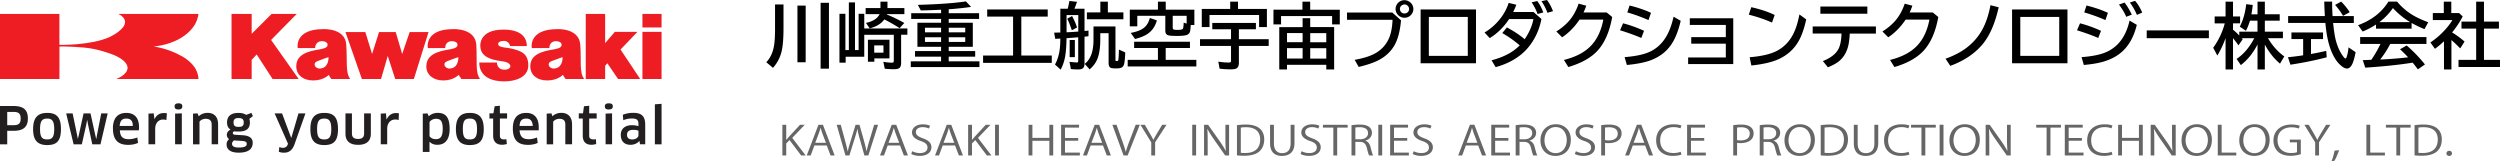 <svg width="450" height="29" fill="none" xmlns="http://www.w3.org/2000/svg"><g clip-path="url(#clip0_249_1403)"><path d="M2.42 23.548H1.3v2.43H0v-6.896h2.42c1.834 0 2.598.708 2.598 2.256 0 1.456-.758 2.21-2.597 2.21zm0-3.405H1.3v2.39h1.12c.893 0 1.298-.267 1.298-1.195s-.405-1.195-1.298-1.195zm6.09 5.969c-1.746 0-2.551-.841-2.551-2.871 0-2.03.81-2.918 2.55-2.918 1.74 0 2.462.841 2.462 2.918 0 2.076-.717 2.87-2.462 2.87zm0-1.015c.892 0 1.25-.441 1.25-1.856 0-1.416-.358-1.897-1.25-1.897-.941 0-1.3.44-1.3 1.897 0 1.455.359 1.856 1.3 1.856zm7.784-4.687l.852 3.892.182.748.13-.748.763-3.892h1.163l-1.298 5.568H16.61l-.764-3.578-.135-.754h-.041l-.135.754-.805 3.578h-1.48l-1.34-5.568h1.164l.805 3.892.135.702.176-.702.852-3.892h1.252zm4.03 2.697c0-1.769.805-2.784 2.415-2.784 1.387 0 2.286.8 2.286 2.564 0 .174 0 .4-.047.574h-3.402c.047 1.148.534 1.595 1.616 1.595.534 0 1.028-.133 1.522-.307l.135.974c-.494.22-1.076.354-1.787.354-1.88 0-2.732-.975-2.732-2.964l-.006-.006zm3.585-.44c0-.975-.447-1.323-1.164-1.323-.805 0-1.116.4-1.21 1.322h2.374zm2.816 3.311v-5.527l.94-.047.135 1.062c.358-.754.94-1.108 1.61-1.108.27 0 .447 0 .629.046L29.95 21.6a2.521 2.521 0 00-.582-.087c-.805 0-1.434.62-1.434 1.676v2.784h-1.21v.006zm5.422-6.275c-.494 0-.717-.134-.717-.575 0-.353.223-.527.717-.527.446 0 .67.174.67.527 0 .4-.224.575-.67.575zm-.63 6.275v-5.527l1.211-.047v5.568h-1.21v.006zm6.583 0V22.4c0-.707-.406-1.015-1.076-1.015-.405 0-.893.174-1.116.528v4.066h-1.164v-5.527l.805-.047.223.528c.406-.4.988-.62 1.563-.62 1.21 0 1.922.707 1.922 2.076v3.578h-1.164l.006.012zm4.119-2.343c-.223.046-.312.174-.312.313 0 .174.136.308.4.308l1.387.087c1.298.087 1.792.574 1.792 1.368 0 1.062-.717 1.77-2.51 1.77-1.568 0-2.19-.621-2.19-1.503 0-.354.134-.661.446-.928a.996.996 0 01-.406-.794c0-.354.224-.708.67-.928-.405-.267-.629-.662-.629-1.282 0-1.015.582-1.723 2.057-1.723.494 0 .987.087 1.387.354l.94-.354.27.574-.629.488c.047.174.089.4.089.66 0 1.062-.582 1.636-2.063 1.636-.27 0-.493 0-.717-.046h.018zm-.094 1.636c-.223.174-.359.4-.359.574 0 .487.359.707 1.21.707 1.164 0 1.435-.266 1.435-.66 0-.308-.177-.488-.94-.529l-1.34-.087-.006-.005zm-.088-3.225c0 .661.358.794.893.794.717 0 .94-.22.94-.794 0-.574-.27-.795-.94-.795-.67 0-.893.267-.893.795zm9.761 3.932l.047-.087-2.415-5.48h1.34l1.386 3.717.27.708.224-.749 1.075-3.671h1.252l-1.969 5.568c-.405 1.108-1.034 1.502-1.88 1.502-.359 0-.67-.046-.94-.174l.088-.84c.223.086.405.133.629.133.405 0 .716-.134.893-.621v-.006zm6.58.134c-1.745 0-2.509-.841-2.509-2.871 0-2.03.764-2.918 2.51-2.918 1.744 0 2.461.841 2.461 2.918 0 2.076-.717 2.87-2.462 2.87zm0-1.015c.893 0 1.252-.441 1.252-1.856 0-1.416-.359-1.897-1.252-1.897-.94 0-1.298.44-1.298 1.897 0 1.455.358 1.856 1.298 1.856zm8.373-1.015c0 1.281-.758 1.989-2.286 1.989-1.527 0-2.28-.708-2.28-1.99v-3.67h1.164v3.624c0 .661.358.975 1.116.975.717 0 1.076-.308 1.076-.975V20.41h1.21v3.672zm1.786 1.896v-5.527l.94-.047.088 1.062h.047c.359-.754.94-1.108 1.61-1.108.224 0 .447 0 .582.046l-.047 1.195a2.567 2.567 0 00-.629-.087c-.805 0-1.433.62-1.433 1.676v2.784H68.53l.006.006zm10.213.087c-.535 0-1.029-.133-1.393-.528l-.047.047v1.769H76.1v-6.896l.852-.047.223.528c.405-.4.987-.62 1.616-.62 1.386 0 2.145.753 2.145 2.87 0 1.99-.853 2.871-2.192 2.871l.006.006zm-.27-4.68c-.494 0-.894.22-1.164.574v2.563c.23.308.582.528 1.122.528.758 0 1.252-.354 1.252-1.856 0-1.415-.406-1.81-1.21-1.81zm6.088 4.727c-1.698 0-2.504-.841-2.504-2.871 0-2.03.806-2.918 2.504-2.918s2.509.841 2.509 2.918c0 2.076-.758 2.87-2.51 2.87zm0-1.015c.94 0 1.298-.441 1.298-1.856 0-1.416-.358-1.897-1.298-1.897-.94 0-1.252.44-1.252 1.897 0 1.455.358 1.856 1.252 1.856zm5.416-3.759v3.092c0 .487.27.66.717.66.176 0 .358 0 .446-.046l.088.882c-.176.046-.534.133-.852.133-1.075 0-1.615-.62-1.615-1.635v-3.092h-.67v-.928h.716l.224-1.281.94-.087v1.368h1.299v.928h-1.299l.006.006zm2.329 1.769c0-1.769.763-2.784 2.42-2.784 1.34 0 2.24.8 2.24 2.564v.574h-3.45c.088 1.148.582 1.595 1.657 1.595.535 0 1.028-.133 1.475-.307l.135.974c-.447.22-1.075.354-1.745.354-1.927 0-2.733-.975-2.733-2.964v-.006zm3.584-.44c-.047-.975-.494-1.323-1.164-1.323-.81 0-1.163.4-1.21 1.322h2.374zm5.862 3.311V22.4c0-.707-.358-1.015-1.075-1.015-.405 0-.852.174-1.116.528v4.066h-1.164v-5.527l.852-.047.177.528c.405-.4.987-.62 1.61-.62 1.163 0 1.927.707 1.927 2.076v3.578h-1.211v.012zm4.297-4.64v3.092c0 .487.27.66.764.66.135 0 .358 0 .447-.046l.047.882c-.183.046-.494.133-.852.133-1.076 0-1.563-.62-1.563-1.635v-3.092h-.717v-.928h.758l.176-1.281.94-.087v1.368h1.346v.928h-1.346v.006zm3.536-1.635c-.494 0-.717-.134-.717-.575 0-.353.223-.527.717-.527.493 0 .717.174.717.527 0 .4-.224.575-.717.575zm-.582 6.275v-5.527l1.164-.047v5.568h-1.164v.006zm6.089-.574v-.046c-.358.44-.94.707-1.61.707-1.028 0-1.745-.574-1.745-1.81 0-1.02.717-1.722 2.016-1.722.446 0 .852.087 1.163.174v-.4c0-.708-.311-.975-1.163-.975-.582 0-1.029.087-1.563.308l-.089-.975a4.913 4.913 0 011.881-.354c1.569 0 2.15.668 2.15 2.17v3.491h-.94l-.094-.574-.006.006zm-.176-1.856c-.135-.087-.447-.174-.94-.174-.758 0-1.117.307-1.117.887 0 .62.406.841.941.841.628 0 1.116-.354 1.116-.748v-.806zm2.956 2.43v-7.204l1.204-.087v7.291h-1.204z" fill="#231F20"/><path d="M62.185 5.777h3.579l1.21 3.938 1.252-3.938h3.003l1.163 3.938 1.346-3.938h3.396l-2.638 8.445H71.14l-1.346-4.153-1.21 4.153H65.14l-2.956-8.445zm24.087 5.481h3.178s-.047 1.282 1.346 1.282c1.075 0 1.075-.62 1.075-.62s0-.662-1.21-.842c-1.346-.22-4.207-.44-4.207-2.83 0 0-.27-2.918 4.166-2.918 3.132 0 4.207 1.37 4.207 2.964h-3.003c-.088-.44-.446-.928-1.116-.928-.67 0-1.034.22-1.034.528 0 .4.223.574 2.103.795 2.104.44 3.314.974 3.314 3.09 0 2.118-2.285 2.872-4.342 2.872-2.057 0-4.477-.708-4.477-3.405v.012zm12.626-2.61H95.72s-.67-3.405 4.612-3.405c0 0 3.896-.22 4.119 2.784.223 3.005-.223 5.04.717 6.189h-3.361s-.311-.4-.494-.748c0 0-.893 1.014-2.82 1.014-1.927 0-3.044-1.101-3.044-2.517 0-1.415.852-2.47 3.585-2.963 1.075-.174 2.015-.308 2.056-.882.047-.62-.764-.708-.987-.708 0 0-1.21-.087-1.21 1.236h.005zm.312 2.39c-.717.307-.359.88-.359.88s.359.622 1.252.355c1.252-.313 1.163-1.99 1.163-1.99s-1.298.441-2.056.748v.006zm19.872-8.527h-3.443v2.43h3.443v-2.43zm0 3.225h-3.443v8.48h3.443v-8.48zm-10.158 8.486h-3.49V2.506h3.49v5.26l1.745-2.03h4.072l-3.044 3.179 3.538 5.307h-3.984l-1.928-2.83-.399.44v2.39zM41.678 2.506h3.625v3.578l3.585-3.578h4.524L48.8 7.192l4.966 7.03H49.07l-2.868-4.42-.899.969v3.45h-3.625V2.507z" fill="#EE1D23"/><path d="M56.72 8.648h-3.13s-.67-3.405 4.612-3.405c0 0 3.943-.22 4.12 2.784.223 3.005-.177 5.04.716 6.189h-3.402s-.311-.4-.447-.748c0 0-.893 1.014-2.82 1.014-1.927 0-3.044-1.101-3.044-2.517 0-1.415.852-2.47 3.538-2.963 1.075-.174 2.056-.308 2.103-.882.047-.62-.758-.708-.987-.708 0 0-1.21-.087-1.252 1.236h-.005zm.359 2.39c-.717.307-.358.88-.358.88s.358.622 1.251.355c1.252-.313 1.164-1.99 1.164-1.99s-1.34.441-2.057.748v.006zm23.057-2.39h-3.131s-.67-3.405 4.565-3.405c0 0 3.937-.22 4.166 2.784.182 3.005-.223 5.04.676 6.189h-3.355s-.311-.4-.494-.748c0 0-.893 1.014-2.779 1.014s-3.044-1.101-3.044-2.517c0-1.415.852-2.47 3.538-2.963 1.075-.174 2.062-.308 2.062-.882.088-.62-.764-.708-.987-.708 0 0-1.21-.087-1.21 1.236h-.007zm.312 2.39c-.717.307-.358.88-.358.88s.358.622 1.251.355c1.258-.313 1.164-1.99 1.164-1.99s-1.299.441-2.063.748l.006.006zM10.7 8.387c0-.047 1.792-.047 4.43.174 2.504.22 4.79 1.108 5.46 1.374.581.267 2.326 1.062 2.373 2.257 0 1.322-2.062 2.03-2.062 2.03h14.82c0-.749-.36-1.503-.36-1.503-.67-1.548-2.55-2.563-2.55-2.563-2.732-1.549-5.147-1.77-5.147-1.77 1.745-.22 2.685-.527 3.673-.927 2.015-.841 3.22-2.123 3.801-3.138.54-1.015.582-1.815.582-1.815H21.3c2.063 1.02.852 2.39.852 2.39-.493.62-1.163 1.148-2.415 1.768-3.402 1.543-9.043 1.415-9.043 1.415V2.506H0v11.716h10.7V8.387z" fill="#EE1D23"/><path d="M139.502.806h1.528v4.24c0 1.752-.1 3.091-.299 4.02a6.784 6.784 0 01-.946 2.302 8.598 8.598 0 01-.647.847l-1.204-1.015c.763-.8 1.234-1.856 1.422-3.179.099-.707.152-1.63.152-2.766V.806h-.006zm4.037.197h1.481v10.208h-1.481V1.003zm4.172-.498h1.499V12.36h-1.499V.505zm14.49 5.748v5.063c0 .377-.07.65-.211.83-.171.208-.529.313-1.076.313-.546 0-1.075-.03-1.657-.088l-.258-1.247c.605.105 1.11.157 1.504.157.176 0 .288-.035.329-.099.035-.052.053-.156.053-.313V6.26h-5.318v3.955h-3.349v1.067h-1.116V2.488h1.069v6.525h.623V.435h1.105v8.578h.652V2.488h1.016v2.634h7.762v1.13h-1.128zm-2.568-3.643a27.62 27.62 0 013.138 1.526l-.834.933a30.763 30.763 0 00-2.756-1.577c-.57.777-1.445 1.316-2.632 1.612l-.676-.98c1.269-.278 2.086-.8 2.45-1.578h-2.509v-1.09h2.668V.296h1.263V1.45h3.044v1.09h-3.138s-.012.047-.023.07h.005zm.471 4.536v3.364h-2.721v.603h-1.158V7.152h3.879v-.006zm-2.745 1.026v1.305h1.663V8.172h-1.663zm12.035-4.077v-.69h-5.376V2.378h5.376v-.626c-1.539.07-2.756.11-3.649.127l-.534-1.003c3.772-.11 6.657-.32 8.655-.626l.928.991c-1.11.163-2.303.296-3.578.395l-.447.035v.707h5.465v1.027h-5.465v.69h4.337v4.327h-4.337v.771h4.766v1.004h-4.766v.846h5.53v1.027h-12.358v-1.027h5.453v-.846h-4.689V9.193h4.689v-.771h-4.26V4.095h4.26zm0 .899h-2.902v.83h2.902v-.83zm0 1.71h-2.902v.848h2.902v-.847zm1.381-1.71v.83h2.968v-.83h-2.968zm0 1.71v.848h2.968v-.847h-2.968zm13.061-3.711v7h5.482v1.323h-12.363V9.993h5.4v-7h-4.66V1.705h10.895v1.288h-4.754zM194.09 6.71l-.223.018-.282.023-.494.035-1.116.087c-.023 1.369-.106 2.46-.247 3.265a7.952 7.952 0 01-.811 2.402l-1.016-.928c.458-.83.746-1.787.864-2.866.052-.464.088-1.032.094-1.705v-.098c-.159.005-.312.017-.459.023-.111.006-.264.017-.458.023l-.2-1.114c.376-.005.699-.017.97-.023h.147V1.578h1.333l.03-.145c.123-.482.211-.905.27-1.265l1.369.163c-.176.51-.317.893-.423 1.142-.023.047-.035.081-.047.105h1.822V5.58c.064-.006.123-.018.182-.018a10.6 10.6 0 00.535-.058V6.52l-.4.047-.317.034v4.832c0 .336-.065.591-.2.76-.159.203-.47.307-.946.307s-.917-.023-1.305-.07l-.258-1.299.264.03.235.017c.47.046.747.07.835.07.158 0 .241-.111.241-.331V6.705l.011.006zm0-1.032V2.714h-2.109v3.098a50.87 50.87 0 001.821-.11c.112-.006.212-.018.288-.018v-.006zm-1.157-.232l-.112-.319c-.264-.754-.499-1.34-.717-1.763l.87-.481c.358.655.658 1.345.893 2.064l-.934.505v-.006zm-.394 1.758h.934v3.08h-.934v-3.08zm8.244-2.448v5.991c0 .099 0 .163.018.186.023.04.1.064.223.064.153 0 .241-.07.27-.203.053-.267.089-.893.112-1.874l1.134.517c-.029 1.015-.1 1.722-.211 2.134-.106.383-.347.609-.723.684-.171.041-.417.058-.735.058-.435 0-.728-.029-.893-.087-.288-.104-.429-.4-.429-.881V5.974h-1.498v1.079c0 1.427-.159 2.57-.476 3.433-.288.766-.77 1.433-1.44 2.001l-.887-.986c.629-.493 1.064-1.177 1.304-2.041.183-.65.277-1.421.277-2.314V4.768h3.972l-.018-.012zm-1.369-2.523h2.797v1.235h-6.569V2.233h2.421V.296h1.351v1.937zm10.412 6.409v2.14h5.518v1.178h-12.358v-1.178h5.441v-2.14h-4.283v-1.13h10.048v1.13h-4.366zm4.513-4.147c-.03.516-.071.888-.112 1.102-.082.371-.317.615-.693.725-.341.099-.888.145-1.651.145-.764 0-1.323-.035-1.569-.104-.276-.082-.447-.244-.512-.488a2.062 2.062 0 01-.047-.48V2.847h-5.041v1.897h-1.352v-3h5.065V.296h1.405v1.45h5.153v2.756h-.64l-.006-.006zm-10.8 1.427c1.057-.203 1.845-.499 2.35-.9.505-.388.864-.985 1.087-1.786l1.258.43c-.294 1.113-.899 1.96-1.816 2.528-.529.325-1.234.604-2.11.824l-.769-1.09v-.006zm10.059-1.682V2.848h-2.509v2.076c0 .215.053.342.165.383.117.046.358.07.734.07.576 0 .893-.076.946-.22.071-.192.112-.558.13-1.085l.534.168zM223 5.272V7.06h5.365v1.21H223v3.04c0 .527-.158.87-.482 1.026-.205.098-.523.145-.963.145-.735 0-1.41-.04-2.027-.122l-.235-1.259c.74.105 1.363.157 1.868.157.176 0 .294-.03.347-.081.053-.053.076-.14.076-.261V8.27h-5.582V7.059h5.582V5.272h-3.373V4.13h7.851v1.142H223zm-.164-3.665h5.206v3.27h-1.405v-2.18h-8.925v2.18h-1.393v-3.27h5.118V.296h1.405v1.31h-.006zm13.003.139h5.324V4.39h-1.381V2.889h-9.19V4.39h-1.369V1.746h5.218V.296h1.392v1.45h.006zm-1.369 3.132V3.27h1.369v1.607h4.307v7.621h-1.416v-.84h-7.069v.84h-1.392v-7.62h4.201zm-2.809 1.079v1.641h2.809V5.957h-2.809zm0 2.708v1.874h2.809V8.665h-2.809zm7.069-1.061V5.963h-2.891v1.64h2.891zm0 2.94V8.671h-2.891v1.873h2.891zm3.725-8.288h8.156l1.575 1.41c-.171 1.838-.535 3.282-1.099 4.332-.658 1.236-1.687 2.204-3.067 2.894-.864.43-2.016.818-3.455 1.155l-.729-1.276c1.416-.256 2.532-.586 3.361-.992 1.346-.656 2.298-1.659 2.862-2.999.346-.835.546-1.908.599-3.219h-8.197v-1.31l-.006.005zM252.814.035c.282 0 .553.075.811.232.253.145.453.354.594.615.129.232.188.481.188.736 0 .412-.147.772-.447 1.085-.311.33-.699.493-1.163.493a1.53 1.53 0 01-.658-.151 1.574 1.574 0 01-.641-.528 1.559 1.559 0 01-.294-.91c0-.256.065-.505.194-.743.13-.238.306-.429.529-.58.265-.168.564-.255.882-.255l.005.006zm-.005.771a.836.836 0 00-.447.134.764.764 0 00-.376.684c0 .215.076.394.223.551a.79.79 0 00.6.25.834.834 0 00.376-.088c.293-.15.446-.388.446-.713a.786.786 0 00-.247-.586.756.756 0 00-.57-.232h-.005zm2.902.899h9.971v9.686h-9.971V1.705zm1.481 1.34v7.012h7.01V3.045h-7.01zm18.851-.875l1.416 1.246c-.371 1.926-1.146 3.614-2.327 5.064-.77.945-1.745 1.751-2.938 2.412-.917.51-1.91.905-2.979 1.19l-.735-1.23c2.18-.563 3.867-1.462 5.071-2.686a20.316 20.316 0 00-3.144-2.215l.835-1.01c1.228.644 2.297 1.352 3.202 2.123.846-1.27 1.369-2.482 1.569-3.636h-4.372c-.975 1.467-2.138 2.61-3.49 3.428l-.934-1.004a10.1 10.1 0 003.308-3.167 8.542 8.542 0 001.034-2.163l1.381.33c-.135.383-.323.824-.57 1.311h3.673v.006zm.722.347a9.88 9.88 0 00-1.069-2.105l1.005-.226c.423.539.787 1.223 1.093 2.053l-1.029.284v-.006zm1.775-.209a9.165 9.165 0 00-1.081-2.1l.999-.208c.428.563.787 1.23 1.081 2.013l-.999.295zm10.665-.063l.993.812c-.476 2.645-1.357 4.663-2.638 6.06-1.163 1.27-2.92 2.257-5.259 2.947l-.793-1.276c2.15-.534 3.784-1.398 4.906-2.598 1.087-1.154 1.816-2.709 2.186-4.663h-4.284c-.887 1.328-1.933 2.39-3.131 3.184l-1.04-1.044c.975-.62 1.768-1.294 2.379-2.019.694-.83 1.24-1.827 1.628-2.992l1.381.37c-.153.442-.318.842-.494 1.213h4.172l-.006.006zm6.228 4.587c-1.04-.452-2.315-.916-3.826-1.386l.547-1.253c1.298.337 2.556.79 3.772 1.352l-.493 1.293v-.006zm-3.003 3.451c1.733-.139 3.091-.4 4.072-.777 1.451-.545 2.597-1.525 3.426-2.935.558-.94.993-2.128 1.316-3.567l1.281.737c-.411 1.804-.987 3.236-1.722 4.31-.863 1.252-2.068 2.174-3.613 2.772-1.087.412-2.539.701-4.355.87l-.405-1.404v-.006zm4.307-6.664a29.85 29.85 0 00-3.825-1.386l.411-1.241c1.463.36 2.75.8 3.855 1.316l-.447 1.311h.006zm7.428-.33h7.821v8.247h-8.121v-1.189h6.781V7.865h-6.223V6.687h6.223V4.483h-6.481V3.29zm14.79.771a25.19 25.19 0 00-4.172-1.415l.447-1.352c1.674.377 3.079.847 4.213 1.404l-.482 1.363h-.006zm-4.013 6.24c2.098-.173 3.702-.544 4.818-1.107 1.316-.667 2.321-1.694 3.026-3.08.459-.893.829-2.065 1.111-3.515l1.222.888c-.341 1.548-.758 2.778-1.246 3.689-.881 1.658-2.227 2.86-4.042 3.607-1.146.47-2.674.8-4.589 1.004l-.3-1.48v-.005zm11.333-5.544h11.388v1.288h-4.707c-.053 1.102-.182 1.977-.393 2.639-.324 1.003-.864 1.803-1.628 2.4-.464.36-1.105.703-1.91 1.033l-.91-1.125c1.386-.55 2.315-1.264 2.785-2.14.341-.62.529-1.56.57-2.819h-5.189V4.744l-.006.012zm1.393-3.579h8.456v1.288h-8.456V1.177zm20.233 1.068l.993.812c-.476 2.645-1.358 4.663-2.639 6.06-1.163 1.27-2.92 2.257-5.259 2.947l-.793-1.276c2.151-.534 3.784-1.398 4.907-2.598 1.087-1.154 1.815-2.709 2.185-4.663h-4.283c-.887 1.328-1.933 2.39-3.132 3.184l-1.04-1.044c.975-.62 1.769-1.294 2.38-2.019.693-.83 1.239-1.827 1.627-2.992l1.381.37c-.153.442-.317.842-.493 1.213h4.171l-.005.006zm2.296 8.323c1.575-.563 2.885-1.259 3.92-2.077a10.272 10.272 0 002.949-3.654c.535-1.113.94-2.413 1.217-3.903l1.48.377c-.646 2.888-1.61 5.104-2.885 6.64-1.41 1.694-3.349 2.994-5.823 3.904l-.858-1.287zm11.975-8.863h9.971v9.686h-9.971V1.705zm1.481 1.34v7.012h7.01V3.045h-7.01zm14.032 3.787c-1.04-.452-2.315-.916-3.826-1.386l.547-1.253c1.298.337 2.556.79 3.772 1.352l-.493 1.293v-.006zm-3.009 3.452c1.64-.128 2.938-.36 3.902-.697 2.474-.864 4.054-2.83 4.742-5.887l1.304.772c-.564 2.343-1.616 4.089-3.149 5.237-1.011.754-2.257 1.288-3.749 1.607-.717.156-1.593.278-2.639.377l-.405-1.404-.006-.005zm4.307-6.665a29.795 29.795 0 00-3.825-1.386l.411-1.241c1.463.36 2.75.8 3.855 1.316l-.447 1.311h.006zm3.737-.591c-.27-.662-.705-1.398-1.304-2.21l1.005-.36c.54.72.969 1.45 1.298 2.181l-.999.383v.006zm1.928-.343a10.815 10.815 0 00-1.275-2.233l.94-.301c.505.574.934 1.282 1.281 2.117l-.946.412v.005zm1.762 2.785h11.188v1.409H386.41v-1.41zm19.95 2.505c-.752 1.514-1.756 2.76-3.008 3.741l-.764-1.114c1.252-.829 2.309-2.07 3.179-3.729h-2.245c.047.052.1.122.159.197l-.758 1.09c-.341-.487-.67-.921-.981-1.298v5.643h-1.34V6.86a17.725 17.725 0 01-1.481 3.14l-.746-1.398c.993-1.403 1.686-2.865 2.08-4.39h-1.816V2.964h1.963V.296h1.34v2.662h1.275v1.247h-1.275v1.137c.411.336.787.684 1.128 1.044v-.69h3.279V3.724h-1.352c-.223.725-.47 1.334-.734 1.82l-1.105-.747c.599-1.137.987-2.488 1.158-4.043l1.181.14c-.083.747-.171 1.31-.247 1.681h1.105V.295h1.316V2.57h2.679v1.154h-2.679v1.972h3.255v1.177h-2.691c.817 1.38 1.798 2.47 2.938 3.283l-.77 1.3c-1.069-.888-1.98-2.03-2.732-3.434v4.483h-1.316V7.98l.005-.006zm9.618-.94v2.686a58.496 58.496 0 002.745-.563l.088 1.154c-1.91.51-4.09.957-6.534 1.334l-.441-1.345c1.04-.105 1.951-.22 2.732-.348V7.035h-2.109V5.846h5.688v1.19h-2.174.005zm3.885-4.14h3.825V4.14h-3.726c.136 1.34.294 2.36.47 3.057.294 1.125.7 2.059 1.229 2.801.252.354.423.534.528.534.083 0 .171-.14.253-.412.147-.47.241-1.003.294-1.6l1.275.875c-.188.992-.394 1.705-.611 2.146-.265.534-.576.795-.946.795s-.805-.25-1.316-.749c-.465-.44-.888-1.061-1.27-1.861-.669-1.398-1.098-3.26-1.298-5.592h-6.705V2.888h6.611a75.147 75.147 0 01-.112-2.598h1.416c0 .899.03 1.763.083 2.598v.006zm1.886-.041a12.098 12.098 0 00-1.434-1.972l1.093-.592a10.95 10.95 0 011.539 1.902l-1.192.656-.006.006zm12.339 1.281v1.027h-6.405v-.754c-.735.487-1.54.91-2.409 1.264l-.817-1.142c2.444-.905 4.26-2.314 5.453-4.24h1.563a11.137 11.137 0 003.385 2.743c.593.314 1.333.638 2.227.975l-.682 1.241a23.289 23.289 0 01-2.315-1.114zm-3.855 3.794a18.556 18.556 0 01-1.792 2.778h.206a69.08 69.08 0 004.812-.389 20.085 20.085 0 00-1.457-1.45l1.198-.684a25.963 25.963 0 013.291 3.416l-1.275.882a42.685 42.685 0 00-.928-1.201l-.212.029c-2.268.36-5.047.65-8.326.87l-.453-1.351c.335-.006.653-.024.946-.041l.6-.023a21.453 21.453 0 001.639-2.854h-3.655V6.676h11.934V7.91h-6.534l.006.018zm3.59-3.944a13.722 13.722 0 01-3.096-2.535 11.01 11.01 0 01-2.445 2.535h5.541zm7.551 1.855c.711.413 1.458.958 2.245 1.636l-.782 1.236a25.292 25.292 0 00-1.58-1.508v5.295h-1.34V7.424a15.24 15.24 0 01-1.628 1.363l-.816-1.143a14.43 14.43 0 002.632-2.273c.541-.592.981-1.178 1.322-1.758h-3.52V2.356h1.975V.295h1.351v2.06h1.416l.635.603c-.464.922-1.099 1.885-1.904 2.883h-.006zm4.337-1.954V.296h1.404v3.596h2.691V5.15h-2.691v5.626H450v1.287h-7.468v-1.287h3.179V5.15h-2.644V3.89h2.644v-.005z" fill="#000"/><path d="M145.026 27.98h-.823l-2.086-2.767-.594.603v2.169h-.693v-5.522h.693v2.697h.036c.158-.208.335-.411.493-.591l1.945-2.1h.852l-2.244 2.35 2.421 3.172v-.012zm5.211 0h-.735l-.687-1.793h-2.221l-.67 1.792h-.711l2.109-5.521h.805l2.11 5.521zm-1.563-2.269l-.629-1.641a13.778 13.778 0 01-.329-1.05h-.023c-.083.337-.2.679-.318 1.027l-.634 1.659h1.933v.005zm9.384-3.248l-1.757 5.516h-.711l-.828-2.952a14.429 14.429 0 01-.429-1.827h-.018c-.1.551-.27 1.096-.499 1.821l-.923 2.958h-.711l-1.58-5.516h.734l.782 2.871c.182.696.358 1.363.47 1.914h.023c.094-.556.3-1.212.511-1.92l.882-2.865h.705l.805 2.854c.176.661.358 1.317.452 1.92h.024c.123-.632.3-1.241.499-1.92l.864-2.854h.711-.006zm5.37 5.517h-.734l-.688-1.793h-2.221l-.67 1.792h-.711l2.11-5.521h.805l2.109 5.521zm-1.569-2.269l-.628-1.641a13.778 13.778 0 01-.329-1.05h-.024c-.082.337-.2.679-.317 1.027l-.635 1.659h1.933v.005zm5.343-2.569a2.454 2.454 0 00-1.122-.255c-.887 0-1.222.47-1.222.87 0 .545.388.817 1.24 1.13 1.028.378 1.557.836 1.557 1.625 0 .875-.735 1.548-2.11 1.548-.576 0-1.204-.15-1.522-.348l.194-.498c.341.197.852.342 1.375.342.852 0 1.358-.4 1.358-.992 0-.545-.341-.876-1.176-1.166-.963-.313-1.615-.8-1.615-1.56 0-.841.787-1.456 1.95-1.456.606 0 1.064.128 1.305.261l-.212.499zm6.129 4.838h-.735l-.687-1.793h-2.222l-.669 1.792h-.711l2.109-5.521h.805l2.11 5.521zm-1.563-2.269l-.629-1.641a13.778 13.778 0 01-.329-1.05h-.024c-.082.337-.199.679-.317 1.027l-.635 1.659h1.934v.005zm6.691 2.269h-.823l-2.085-2.767-.594.603v2.169h-.693v-5.522h.693v2.697h.035c.159-.208.335-.411.494-.591l1.945-2.1h.852l-2.245 2.35 2.421 3.172v-.012zm.652-5.523h.694v5.522h-.694v-5.521zm10.466 5.523h-.693v-2.64h-3.05v2.64h-.693v-5.517h.693v2.355h3.05v-2.355h.693v5.516zm4.79 0H191v-5.523h3.226v.51h-2.527v1.869h2.38v.498h-2.38v2.14h2.674v.51l-.006-.005zm5.593 0h-.735l-.687-1.793h-2.222l-.669 1.792h-.711l2.109-5.521h.805l2.11 5.521zm-1.569-2.269l-.629-1.641a13.778 13.778 0 01-.329-1.05h-.024c-.082.337-.199.679-.317 1.027l-.635 1.659h1.934v.005zm6.775-3.254l-2.191 5.522h-.735l-2.015-5.516h.752l.981 2.767c.27.748.505 1.444.67 2.088h.023c.171-.644.429-1.363.711-2.088l1.064-2.778h.746l-.006.005zm4.806 0l-2.05 3.156v2.372h-.694V25.63l-1.945-3.167h.793l.888 1.543c.241.412.44.766.634 1.166h.024c.176-.371.394-.748.646-1.172l.923-1.537h.781v-.006zm4.632 0h.693v5.522h-.693v-5.521zm6.622 5.523h-.694l-2.033-2.907c-.429-.614-.84-1.23-1.146-1.838h-.035c.059.707.065 1.357.065 2.314v2.436h-.653v-5.522h.729l2.063 2.906c.452.661.822 1.23 1.116 1.804h.018a25.9 25.9 0 01-.083-2.303v-2.407h.664v5.522l-.011-.006zm1.42-5.447a11.9 11.9 0 011.61-.116c2.562 0 3.303 1.31 3.303 2.668 0 .876-.27 1.624-.87 2.17-.564.498-1.492.776-2.656.776-.529 0-.981-.017-1.381-.058V22.54l-.006-.006zm.7 4.97c.211.03.511.035.811.035 1.727 0 2.673-.846 2.673-2.43 0-1.432-.887-2.21-2.544-2.21-.4 0-.723.035-.94.07v4.536zm9.661-1.739c0 1.658-.988 2.302-2.263 2.302-1.187 0-2.133-.603-2.133-2.268v-3.335h.694v3.341c0 1.253.634 1.763 1.475 1.763.922 0 1.533-.533 1.533-1.763v-3.34h.694v3.3zm4.272-2.622a2.463 2.463 0 00-1.123-.255c-.887 0-1.222.47-1.222.87 0 .545.388.817 1.24 1.13 1.028.378 1.557.836 1.557 1.625 0 .875-.735 1.548-2.11 1.548-.575 0-1.204-.15-1.521-.348l.194-.498c.34.197.852.342 1.375.342.852 0 1.357-.4 1.357-.992 0-.545-.341-.876-1.175-1.166-.964-.313-1.616-.8-1.616-1.56 0-.841.787-1.456 1.951-1.456.605 0 1.063.128 1.304.261l-.211.499zm5.3-.168h-1.886v5.011h-.694v-5.011h-1.874v-.505h4.454v.505zm3.178 2.36c.494.14.787.552.94 1.155.2.8.341 1.281.47 1.49h-.722c-.1-.162-.241-.643-.412-1.334-.182-.765-.535-1.107-1.287-1.107h-.781v2.441h-.694v-5.44a9.03 9.03 0 011.452-.116c.828 0 1.375.145 1.751.447.3.237.476.614.476 1.026 0 .73-.511 1.206-1.187 1.415v.023h-.006zm-.97-.26c.888 0 1.458-.436 1.458-1.103 0-.817-.711-1.073-1.493-1.073-.376 0-.646.03-.787.058v2.117h.822zm3.309-2.617h.693v5.522h-.693v-5.521zm5.494 5.523h-3.367v-5.523h3.226v.51h-2.527v1.869h2.38v.498h-2.38v2.14h2.673v.51l-.005-.005zm3.872-4.838a2.454 2.454 0 00-1.122-.255c-.887 0-1.222.47-1.222.87 0 .545.387.817 1.239 1.13 1.029.378 1.558.836 1.558 1.625 0 .875-.735 1.548-2.11 1.548-.576 0-1.204-.15-1.522-.348l.194-.498c.341.197.852.342 1.375.342.852 0 1.357-.4 1.357-.992 0-.545-.34-.876-1.175-1.166-.963-.313-1.616-.8-1.616-1.56 0-.841.788-1.456 1.951-1.456.605 0 1.064.128 1.305.261l-.212.499zm10.037 4.838h-.735l-.687-1.793h-2.222l-.669 1.792h-.711l2.109-5.521h.805l2.11 5.521zm-1.569-2.269l-.629-1.641a13.778 13.778 0 01-.329-1.05h-.024c-.082.337-.199.679-.317 1.027l-.635 1.659h1.934v.005zm5.865 2.269h-3.367v-5.523h3.226v.51h-2.527v1.869h2.38v.498h-2.38v2.14h2.674v.51l-.006-.005zm3.513-2.646c.493.14.787.552.94 1.155.2.8.341 1.281.47 1.49h-.723c-.1-.162-.241-.643-.411-1.334-.182-.765-.535-1.107-1.287-1.107h-.781v2.441h-.694v-5.44a9.02 9.02 0 011.452-.116c.828 0 1.375.145 1.751.447a1.3 1.3 0 01.476 1.026c0 .73-.512 1.206-1.187 1.415v.023h-.006zm-.97-.26c.888 0 1.458-.436 1.458-1.103 0-.817-.711-1.073-1.493-1.073-.376 0-.646.03-.787.058v2.117h.822zm8.408.092c0 1.943-1.258 2.9-2.762 2.9-1.58 0-2.703-1.079-2.703-2.807 0-1.729 1.181-2.894 2.78-2.894 1.598 0 2.691 1.13 2.691 2.795l-.006.006zm-4.742.081c0 1.172.705 2.32 2.004 2.32 1.298 0 2.009-1.108 2.009-2.372 0-1.108-.628-2.326-1.992-2.326-1.363 0-2.015 1.2-2.015 2.378h-.006zm8.644-2.105a2.463 2.463 0 00-1.123-.255c-.887 0-1.222.47-1.222.87 0 .545.388.817 1.24 1.13 1.028.378 1.557.836 1.557 1.625 0 .875-.734 1.548-2.109 1.548-.576 0-1.205-.15-1.522-.348l.194-.498c.34.197.852.342 1.375.342.852 0 1.357-.4 1.357-.992 0-.545-.341-.876-1.175-1.166-.964-.313-1.616-.8-1.616-1.56 0-.841.787-1.456 1.951-1.456.605 0 1.063.128 1.304.261l-.211.499zm1.563-.609c.37-.058.852-.11 1.451-.11 2.063 0 2.227 1.143 2.227 1.578 0 1.299-1.198 1.763-2.327 1.763a2.86 2.86 0 01-.652-.052v2.267h-.693v-5.452l-.006.006zm.693 2.68c.177.04.4.058.67.058 1.005 0 1.616-.435 1.616-1.224 0-.789-.652-1.137-1.522-1.137-.352 0-.611.03-.764.058v2.245zm8.643 2.767h-.734l-.688-1.793h-2.221l-.67 1.792h-.711l2.11-5.521h.805l2.109 5.521zm-1.568-2.269l-.629-1.641a13.778 13.778 0 01-.329-1.05h-.024c-.082.337-.2.679-.317 1.027l-.635 1.659h1.934v.005zm6.688 2.106c-.294.122-.864.244-1.592.244-1.64 0-2.968-.923-2.968-2.79 0-1.868 1.281-2.895 3.15-2.895.764 0 1.205.14 1.404.227l-.182.504a3.167 3.167 0 00-1.204-.226c-1.452 0-2.439.841-2.439 2.36 0 1.52.905 2.303 2.397 2.303.488 0 .964-.093 1.281-.226l.153.487v.012zm4.378.163h-3.367v-5.523h3.226v.51h-2.527v1.869h2.38v.498h-2.38v2.14h2.674v.51l-.006-.005zm4.93-5.447c.37-.058.852-.11 1.451-.11 2.062 0 2.227 1.143 2.227 1.578 0 1.299-1.199 1.763-2.327 1.763-.241 0-.458-.006-.652-.052v2.267h-.694v-5.452l-.005.006zm.693 2.68c.176.04.4.058.67.058 1.005 0 1.616-.435 1.616-1.224 0-.789-.653-1.137-1.522-1.137-.353 0-.611.03-.764.058v2.245zm6.568.121c.493.14.787.552.94 1.155.199.8.341 1.281.47 1.49h-.723c-.1-.162-.241-.643-.411-1.334-.182-.765-.535-1.107-1.287-1.107h-.782v2.441h-.693v-5.44c.394-.07.946-.116 1.451-.116.829 0 1.375.145 1.751.447.3.237.476.614.476 1.026 0 .73-.511 1.206-1.187 1.415v.023h-.005zm-.976-.26c.887 0 1.457-.436 1.457-1.103 0-.817-.711-1.073-1.492-1.073-.376 0-.646.03-.788.058v2.117h.823zm8.41.092c0 1.943-1.258 2.9-2.762 2.9-1.581 0-2.703-1.079-2.703-2.807 0-1.729 1.181-2.894 2.779-2.894 1.599 0 2.692 1.13 2.692 2.795l-.006.006zm-4.742.081c0 1.172.705 2.32 2.004 2.32 1.298 0 2.009-1.108 2.009-2.372 0-1.108-.629-2.326-1.992-2.326s-2.015 1.2-2.015 2.378h-.006zm5.793-2.714c.47-.064 1.01-.116 1.61-.116 2.562 0 3.302 1.31 3.302 2.668 0 .876-.27 1.624-.87 2.17-.564.498-1.492.776-2.656.776-.528 0-.981-.017-1.38-.058V22.54l-.006-.006zm.699 4.97c.211.03.511.035.811.035 1.727 0 2.673-.846 2.673-2.43 0-1.432-.887-2.21-2.544-2.21-.399 0-.723.035-.94.07v4.536zm9.661-1.739c0 1.658-.987 2.302-2.262 2.302-1.187 0-2.133-.603-2.133-2.268v-3.335h.693v3.341c0 1.253.635 1.763 1.475 1.763.922 0 1.533-.533 1.533-1.763v-3.34h.694v3.3zm5.612 2.053c-.294.122-.864.244-1.593.244-1.639 0-2.967-.923-2.967-2.79 0-1.868 1.281-2.895 3.149-2.895.764 0 1.205.14 1.405.227l-.182.504a3.173 3.173 0 00-1.205-.226c-1.451 0-2.439.841-2.439 2.36 0 1.52.905 2.303 2.398 2.303.488 0 .963-.093 1.281-.226l.153.487v.012zm4.747-4.843h-1.886v5.011h-.693v-5.011h-1.875v-.505h4.454v.505zm.693-.517h.693v5.522h-.693v-5.521zm7.228 2.709c0 1.943-1.257 2.9-2.762 2.9-1.58 0-2.703-1.079-2.703-2.807 0-1.729 1.182-2.894 2.78-2.894 1.598 0 2.691 1.13 2.691 2.795l-.006.006zm-4.742.081c0 1.172.705 2.32 2.004 2.32s2.01-1.108 2.01-2.372c0-1.108-.629-2.326-1.992-2.326-1.364 0-2.016 1.2-2.016 2.378h-.006zm10.294 2.733h-.693l-2.033-2.907c-.429-.614-.841-1.23-1.146-1.838h-.035c.058.707.064 1.357.064 2.314v2.436h-.652v-5.522h.729l2.062 2.906c.453.661.823 1.23 1.116 1.804h.018a25.914 25.914 0 01-.082-2.303v-2.407h.664v5.522l-.012-.006zm9.055-5.006h-1.887v5.011h-.693v-5.011h-1.874v-.505h4.454v.505zm4.061 5.006h-3.367v-5.523h3.226v.51h-2.527v1.869h2.38v.498h-2.38v2.14h2.674v.51l-.006-.005zm5.218-.163c-.294.122-.864.244-1.592.244-1.64 0-2.967-.923-2.967-2.79 0-1.868 1.28-2.895 3.149-2.895.764 0 1.205.14 1.404.227l-.182.504a3.167 3.167 0 00-1.204-.226c-1.452 0-2.439.841-2.439 2.36 0 1.52.905 2.303 2.398 2.303.487 0 .963-.093 1.28-.226l.153.487v.012zm5.453.163h-.693v-2.64h-3.05v2.64h-.693v-5.517h.693v2.355h3.05v-2.355h.693v5.516zm5.916 0h-.693l-2.033-2.907c-.429-.614-.841-1.23-1.146-1.838h-.035c.058.707.064 1.357.064 2.314v2.436h-.652v-5.522h.729l2.062 2.906c.453.661.823 1.23 1.117 1.804h.017a26.298 26.298 0 01-.082-2.303v-2.407h.664v5.522l-.012-.006zm6.522-2.814c0 1.943-1.257 2.9-2.761 2.9-1.581 0-2.703-1.079-2.703-2.807 0-1.729 1.181-2.894 2.779-2.894 1.598 0 2.691 1.13 2.691 2.795l-.006.006zm-4.736.081c0 1.172.706 2.32 2.004 2.32 1.299 0 2.01-1.108 2.01-2.372 0-1.108-.629-2.326-1.992-2.326s-2.016 1.2-2.016 2.378h-.006zm9.127 2.733h-3.332v-5.523h.694v5.006h2.638v.516zm6.004-2.814c0 1.943-1.257 2.9-2.762 2.9-1.58 0-2.703-1.079-2.703-2.807 0-1.729 1.181-2.894 2.78-2.894 1.598 0 2.691 1.13 2.691 2.795l-.006.006zm-4.742.081c0 1.172.705 2.32 2.004 2.32 1.298 0 2.009-1.108 2.009-2.372 0-1.108-.628-2.326-1.992-2.326-1.363 0-2.015 1.2-2.015 2.378h-.006zm10.342 2.512a5.886 5.886 0 01-1.816.284c-2.503 0-3.096-1.618-3.096-2.784 0-1.682 1.263-2.848 3.267-2.848.611 0 1.157.099 1.475.232l-.183.499c-.311-.122-.711-.226-1.304-.226-1.51 0-2.521.84-2.521 2.302 0 1.462.964 2.326 2.421 2.326.535 0 .893-.07 1.081-.157V25.62h-1.287v-.488h1.975v2.622l-.012.006zm5.341-5.302l-2.051 3.156v2.372h-.693V25.63l-1.945-3.167h.793l.888 1.543c.241.412.44.766.634 1.166h.024c.176-.371.393-.748.646-1.172l.923-1.537h.781v-.006zm1.557 4.577c-.211.667-.617 1.577-.846 1.92l-.511.052c.194-.441.446-1.317.546-1.891l.811-.081zm8.25.946h-3.332v-5.523h.694v5.006h2.638v.516zm4.638-5.006h-1.886v5.011h-.694v-5.011h-1.874v-.505h4.454v.505zm.692-.441c.47-.064 1.011-.116 1.61-.116 2.562 0 3.303 1.31 3.303 2.668 0 .876-.271 1.624-.87 2.17-.564.498-1.493.776-2.656.776-.529 0-.981-.017-1.381-.058V22.54l-.006-.006zm.7 4.97c.211.03.511.035.81.035 1.728 0 2.674-.846 2.674-2.43 0-1.432-.887-2.21-2.544-2.21-.4 0-.723.035-.94.07v4.536zm5.046.111c0-.273.212-.47.506-.47.294 0 .493.197.493.47 0 .26-.194.458-.505.458s-.494-.22-.494-.458z" fill="#666"/></g><defs><clipPath id="clip0_249_1403"><path fill="#fff" d="M0 0h450v29H0z"/></clipPath></defs></svg>